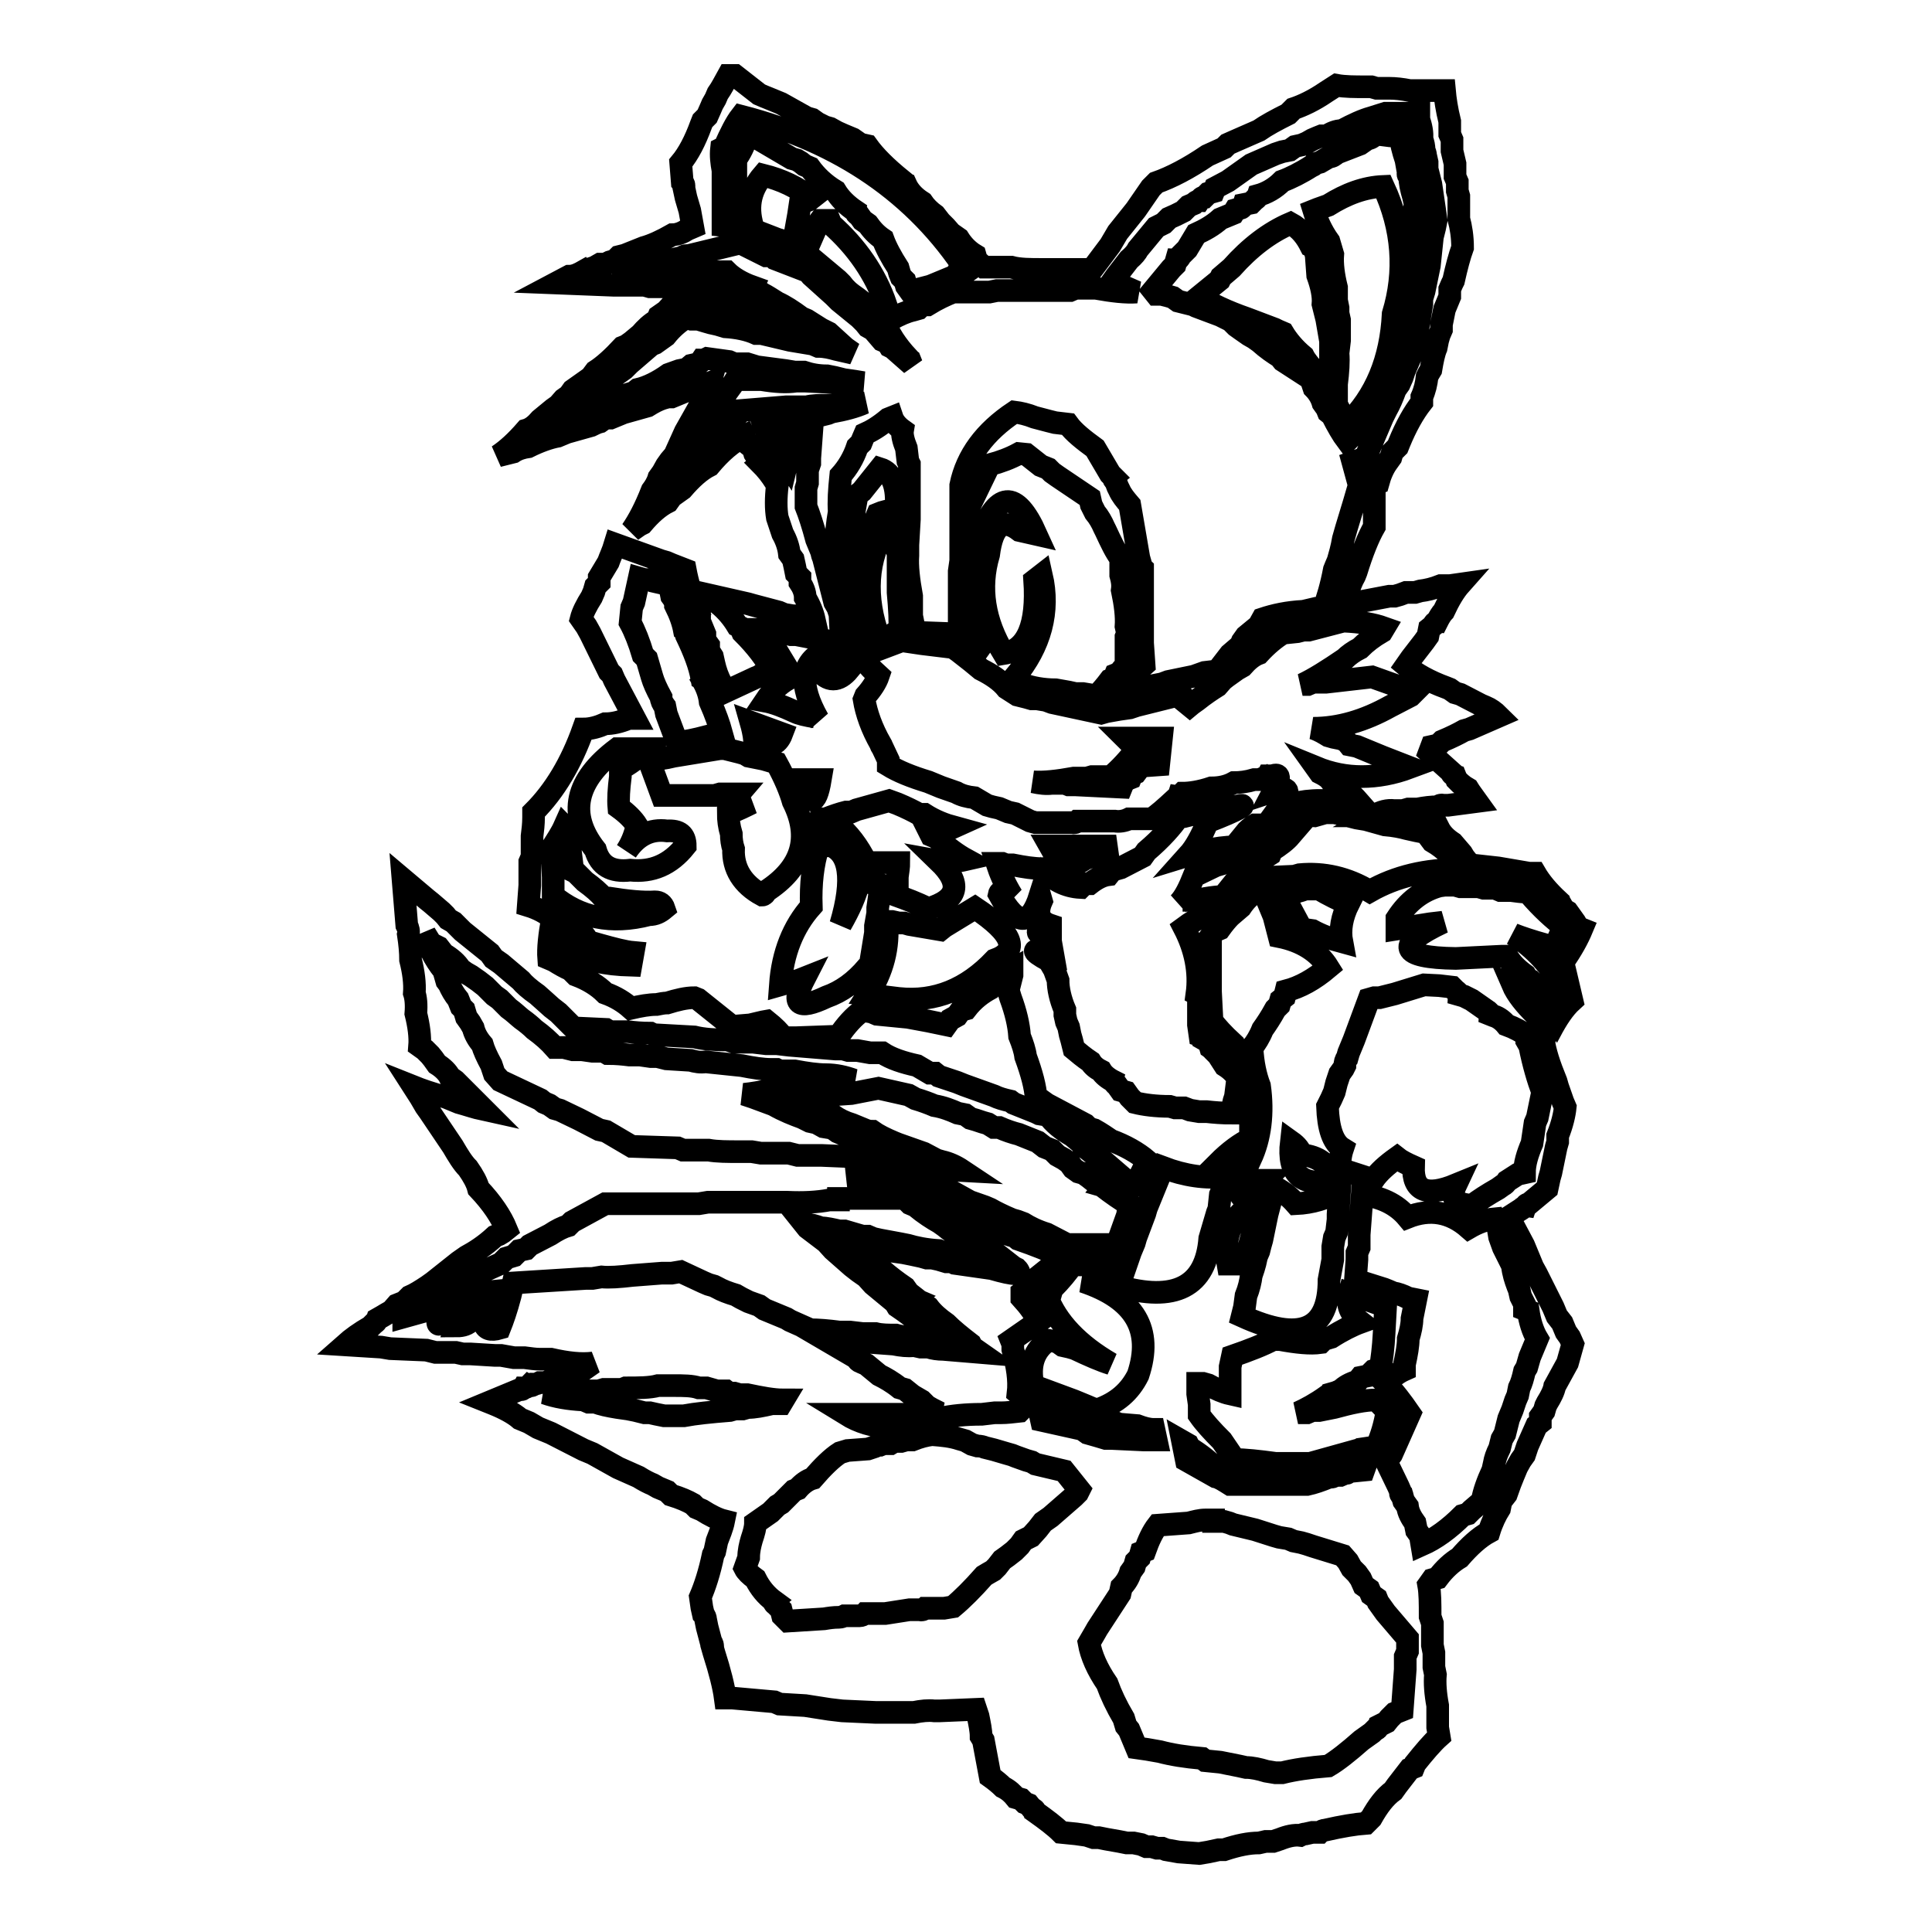 <?xml version="1.0" encoding="utf-8"?>
<!-- Svg Vector Icons : http://www.onlinewebfonts.com/icon -->
<!DOCTYPE svg PUBLIC "-//W3C//DTD SVG 1.1//EN" "http://www.w3.org/Graphics/SVG/1.1/DTD/svg11.dtd">
<svg version="1.1" xmlns="http://www.w3.org/2000/svg" xmlns:xlink="http://www.w3.org/1999/xlink" x="0px" y="0px" viewBox="0 0 256 256" enable-background="new 0 0 256 256" xml:space="preserve">
<g><g><path stroke-width="3" fill-opacity="0" stroke="#000000"  d="M95.1,12.4l-0.3,0.7l-0.4,0.7l-0.3,0.7l-0.4,0.9L93.1,16l-0.2,0.5c-0.8,2.2-1.7,3.9-2.7,5.1l0.2,2.5c0.2,0.2,0.3,0.5,0.2,0.7l0.3,1.4l0.5,1.7l0.4,2.2l-0.7,0.3c-0.6,0.4-1.3,0.7-2,0.7c-1.4,0.8-2.7,1.4-3.8,1.7l-2.5,1L82,34l-0.5,0.5l-0.7,0.2L80.2,35h-0.7l-0.7,0.4l-0.9,0.3c-0.2,0.2-0.4,0.3-0.5,0.2c-0.7,0.4-1.3,0.7-2,0.7l-1.7,0.9l7.6,0.3h4.1l0.7,0.2h2.4c1.3,0,2.2,0.1,3,0.3h2.4l0.5,1.9h-5.2l-0.9,1l-1,0.7l-0.2,0.5c-0.9,0.5-1.6,1.2-2.2,1.9l-1.2,1l-0.7,0.5l-0.5,0.2c-1.3,1.4-2.5,2.5-3.6,3.2L78.3,50l-2.4,1.7l-0.5,0.7l-0.7,0.5L74,53.7l-0.7,0.5l-1.7,1.4c-0.6,0.7-1.2,1.2-1.9,1.4c-1.3,1.5-2.5,2.6-3.7,3.4l2-0.5c0.6-0.4,1.3-0.6,2-0.7c1.4-0.7,2.8-1.2,3.9-1.4l1.2-0.5l3.2-0.9c0.4-0.2,0.8-0.4,1.2-0.5l0.7-0.5h0.7l1.7-0.7l3.2-0.9c0.8-0.5,1.4-0.8,2-1l0.7-0.2H89l1.7-0.7l3.4-1.2l-0.4,1.4l-0.7,1.2l-2.2,3.9l-1.4,3.1L88.8,61l-0.5,0.7l-0.5,0.9l-0.5,0.7c-0.2,0.7-0.6,1.3-0.9,1.7c-0.9,2.3-1.8,4-2.7,5.3l1-0.7l0.4-0.2c1.1-1.3,2.2-2.3,3.4-2.9l0.5-0.7l1.4-1c1.2-1.4,2.4-2.5,3.6-3.1c1.5-1.8,3-3.1,4.6-3.9l0.3,0.7c0.2,0.1,0.4,0.3,0.4,0.5l0.5,0.4l0.2,0.7l0.5,0.8c0.2,0.1,0.3,0.3,0.2,0.4c0.9,0.9,1.5,1.7,2,2.5l0.3,0.5c-0.2,1.7-0.2,3.1,0,4.3l0.4,1.2l0.3,0.9c0.5,0.9,0.8,1.8,0.9,2.7l0.5,0.7l0.2,0.9l0.2,1l0.5,0.5v0.7c0.4,0.6,0.7,1.3,0.7,2c0.6,1,1,2,1.2,2.9h-0.9l-1-0.5h-0.9l-1.2-0.2l-0.7-0.3l-3.4-0.9l-0.7-0.2l-4.4-1l0.5,1c1.1,0.9,1.9,1.9,2.5,2.9l0.4,0.2l0.3,0.7c1.8,1.8,3.1,3.5,3.9,5.1l-1,0.2l-0.7,0.5l-0.5,0.2l-4.3,2l-0.2-1.2c-0.5-0.9-0.8-1.8-1-2.7L94.4,87l-0.5-0.8v-0.7l-0.5-0.7V84l-0.7-1.7v-0.7c-0.2-0.2-0.3-0.4-0.2-0.5c-0.9-2.2-1.4-4-1.7-5.6L89,74.8l-0.7-0.3l-0.7-0.2l-6.1-2.2c-0.3,1-0.7,1.8-0.9,2.4l-1.2,2v0.7l-0.5,0.5l-0.2,0.7l-0.3,0.7c-0.7,1.1-1.2,2.1-1.4,2.9l0.7,1l0.5,0.9l2.5,5.1l0.4,0.4l0.3,0.7l2.7,5.1h-0.8c-1.2,0.5-2.2,0.7-3.1,0.7c-0.9,0.4-1.9,0.7-2.9,0.7c-1.6,4.5-3.8,8.2-6.6,11v0.7c0,0.9-0.1,1.7-0.2,2.5v2.7l-0.3,0.7v3.1l-0.2,2.7c1.3,0.4,2.4,1,3.2,1.7c-0.4,2.2-0.6,4-0.5,5.3l0.7,0.3c0.8,0.5,1.5,0.9,2.2,1.2l0.7,0.7c1.6,0.6,2.9,1.4,3.9,2.4c1.4,0.5,2.5,1.2,3.4,2c1.3-0.3,2.4-0.5,3.4-0.5c0.5-0.1,1-0.2,1.4-0.2c1.3-0.4,2.5-0.7,3.6-0.7l0.5,0.2L97,136l2.4-0.2c0.9-0.2,1.6-0.4,2.2-0.5c1,0.8,1.7,1.5,2.2,2.2h1.7l5.6-0.2c1-1.4,2-2.6,3.2-3.4l1.2,0.2l0.7,0.3l4.1,0.4l2.7,0.5l2.4,0.5l0.5-0.7l0.9-0.5l0.5-0.7l0.7-0.2c1-1.3,2.1-2.1,3.2-2.7c0.9-1.1,1.8-1.9,2.9-2.5v0.7l-0.5,2l0.3,1c0.7,1.9,1.1,3.6,1.2,5.1c0.4,1,0.7,1.9,0.8,2.7c0.8,2.2,1.3,4,1.4,5.6l0.7,0.2l0.7,0.5l5.1,2.7l0.5,0.5l0.7,0.2c0.9,0.5,1.6,1,2.2,1.4c1.9,0.7,3.5,1.6,4.8,2.7c-0.6,1.4-1.2,2.6-1.9,3.4l-0.8-0.7l-2.9-2.5c-0.2-0.1-0.4-0.3-0.5-0.4c-0.8-0.5-1.4-1-1.9-1.4l-0.5-0.3l-0.2-0.4l-1.2-1c-1.4-0.8-2.5-1.7-3.2-2.7l-1.2-0.2l-0.4-0.2l-3-1.2l-0.4-0.3c-0.9-0.2-1.6-0.4-2.2-0.7l-3.9-1.4l-1-0.4l-2.4-0.8l-0.5-0.4h-0.7l-1.7-1c-1.8-0.4-3.4-0.9-4.6-1.7h-1.6l-1.7-0.3h-1.2l-0.7-0.2h-1l-6.1-0.5l-1.7-0.2h-1.4l-1.7-0.2h-2.5l-0.9-0.3c-1.7,0-3.2-0.1-4.4-0.4l-5.4-0.3l-0.4-0.2c-1.2,0-2.2-0.1-3-0.2h-2.4l-0.5-0.3l-4.3-0.2l-2-2l-0.9-0.7l-1-0.9l-0.9-0.8c-1-0.7-1.8-1.4-2.2-1.9l-2.6-2.2l-1-0.7l-0.5-0.7l-3.6-2.9l-1.2-1.2l-0.7-0.4l-0.4-0.5l-0.5-0.5l-1.4-1.2l-0.5-0.4l-3.2-2.7l0.5,6.1c0.2,0.4,0.3,0.8,0.2,1.2c0.2,1.3,0.3,2.4,0.3,3.4c0.4,1.6,0.6,3.1,0.5,4.4c0.2,0.6,0.3,1.5,0.2,2.7c0.4,1.6,0.6,3.1,0.5,4.3l0.7,0.5l0.7,0.7l0.4,0.5l0.5,0.7c0.8,0.5,1.4,1.1,1.7,1.7l0.7,0.5l3.8,3.8l-0.9-0.2l-0.7-0.2l-1-0.3l-0.7-0.2l-1.7-0.7c-1.9-0.5-3.3-1-4.3-1.4l0.9,1.4l0.7,1.2l0.5,0.7l3.1,4.6c0.7,1.2,1.3,2.2,2,2.9c0.7,1,1.2,1.9,1.4,2.7c1.8,1.9,3,3.7,3.7,5.4l-0.5,0.4l-0.5,0.3l-0.5,0.2c-1.4,1.3-2.7,2.1-3.8,2.7l-1,0.7l-3.4,2.7l-0.7,0.5c-0.9,0.6-1.7,1.1-2.4,1.4l-0.7,0.7l-1,0.4l-0.7,0.8l-0.7,0.4l-0.5,0.3l-0.7,0.4c-0.1,0.3-0.3,0.5-0.4,0.5l-0.5,0.5c-1.4,0.8-2.5,1.6-3.4,2.4l4.8,0.3l1.2,0.2l4.8,0.2l1.2,0.3h2.7l0.9,0.2h1l3.3,0.2h0.8l1.7,0.3h1.4c0.8,0.1,1.4,0.2,2,0.2H73c2.2,0.5,4,0.7,5.6,0.5l-1,0.7h-0.7c-0.6,0.4-1.3,0.6-2,0.7l-0.7,0.2c-0.8,0.5-1.4,0.8-2,1h-0.7c-0.2,0.1-0.5,0.2-0.7,0.2c-0.2,0.2-0.5,0.3-0.7,0.2c-0.2,0.2-0.5,0.3-0.7,0.3c-0.1,0.2-0.3,0.3-0.5,0.2l-4.1,1.7l0.5,0.2c1.5,0.6,2.8,1.3,3.6,2l1.2,0.5l1.2,0.7l1.7,0.7l4.3,2.2l1.2,0.5l3.4,1.9l2.7,1.2c0.8,0.5,1.4,0.8,1.9,1l0.7,0.4l1.2,0.5l0.5,0.5c1.3,0.4,2.2,0.8,2.9,1.2l0.5,0.5l0.7,0.3c1.1,0.7,2.1,1.2,2.9,1.4c-0.2,1-0.6,1.9-0.9,2.7l-0.3,1.4l-0.2,0.4c-0.5,2.4-1.1,4.2-1.7,5.6l0.2,1.4l0.2,0.9c0.2,0.2,0.3,0.5,0.3,0.7l0.2,1l0.5,1.9c0.2,0.3,0.3,0.6,0.2,0.8l0.2,0.7c0.8,2.5,1.3,4.5,1.5,6h0.9l5.6,0.5l0.7,0.3l3.4,0.2l3.2,0.5l1.7,0.2l4.4,0.2h5.1c1-0.2,1.9-0.3,2.7-0.2h0.7l4.8-0.2l0.3,0.9c0.2,1,0.4,1.9,0.4,2.7l0.3,0.5l0.9,4.8c0.7,0.5,1.3,1,1.7,1.4c0.8,0.4,1.3,0.9,1.7,1.4l0.7,0.2l0.5,0.5l0.5,0.2l0.4,0.5c0.3,0.1,0.5,0.3,0.5,0.5c1.4,1,2.6,1.9,3.4,2.7l2,0.2l1.4,0.2l0.9,0.3h0.7l1,0.2l1.7,0.3l1,0.2h0.9l1,0.2l0.7,0.3h0.7l0.7,0.2h0.7l0.5,0.2l1.7,0.3l2.7,0.2l1.2-0.2l1.4-0.3h0.7c1.8-0.6,3.3-0.9,4.6-0.9l0.9-0.2h1l0.9-0.3c1-0.4,1.9-0.6,2.7-0.5c0.2-0.1,0.5-0.2,0.7-0.2l0.9-0.2h1c0.2-0.2,0.5-0.3,0.7-0.3c2.2-0.5,4-0.8,5.4-0.9l0.7-0.7c0.9-1.6,1.8-2.8,2.9-3.6l0.5-0.7l1.7-2.2l0.5-0.2l0.2-0.5c1.2-1.5,2.3-2.8,3.2-3.6l-0.2-1.2v-2.9c-0.3-1.6-0.4-3-0.3-4.1l-0.2-1v-1.9l-0.2-1v-2.9l-0.3-0.9c0-1.7,0-3.1-0.2-4.2l0.5-0.7l0.7-0.2c0.9-1.2,1.9-2.1,2.9-2.7c1.3-1.5,2.6-2.7,3.9-3.4c0.4-1.3,0.9-2.3,1.4-3.1l0.2-1l0.7-0.9l0.5-1.4l0.4-1l0.5-1.2l0.5-0.9l0.5-0.7l0.4-1.2l1.2-2.7l0.5-0.4v-0.8l0.5-0.7l0.2-0.7l0.2-0.4c0.5-0.8,0.9-1.6,1-2.2l1.7-3.1l0.7-2.5l-0.4-0.9l-0.5-0.7l-0.5-1.2l-0.7-0.9l-0.5-1.2l-2.2-4.4l-0.5-0.9l-1.2-2.9l-1.7-3.2v-0.7l1.4-0.9c0.2-0.2,0.4-0.3,0.5-0.3c0.1-0.3,0.3-0.4,0.5-0.4l2.4-2l0.3-1.4l0.2-0.7l0.7-3.4l0.2-0.7v-0.8c0.6-1.5,0.9-2.8,1-3.8l-0.3-0.7l-0.7-2l-0.2-0.7c-0.9-2.2-1.5-4-1.7-5.6l0.4-0.5c0.2-0.3,0.4-0.5,0.5-0.5c0.9-1.7,1.8-3.1,2.9-4.1l-1.2-5.1c1.2-1.7,2-3.2,2.5-4.4l-0.5-0.2l-0.4-0.7l-1-1.4l-0.5-0.3l-0.4-0.7c-0.2-0.1-0.3-0.3-0.3-0.4c-1.4-1.3-2.4-2.5-3.1-3.7h-0.8l-4.1-0.7l-3.6-0.4l-0.5-0.5l-0.4-0.5l-0.3-0.5l-1.2-1.4c-0.9-0.6-1.5-1.2-1.9-2h-0.7l-0.8-0.2l-1.7-0.2l-0.7-0.3c-0.9-0.2-1.7-0.4-2.5-0.4c-0.8-0.3-1.5-0.5-2.2-0.5c1-0.6,1.9-0.8,2.7-0.7h1.2l0.7-0.2h1.2c1-0.2,1.9-0.3,2.7-0.3c0.2-0.2,0.5-0.3,0.7-0.2h0.7l3.8-0.5c-0.5-0.7-0.9-1.2-1.2-1.7l-0.5-0.3l-0.5-0.4l-0.5-0.5l-0.2-0.5c-0.3-0.1-0.5-0.3-0.5-0.5l-2.9-2.6l0.3-0.8l0.9-0.2l0.5-0.5c1.2-0.5,2.2-1,2.9-1.4l0.7-0.2l3.9-1.7c-0.6-0.6-1.2-1-1.7-1.2l-0.7-0.3l-2.7-1.4l-0.7-0.2l-0.7-0.5l-0.5-0.2c-2.2-0.8-4-1.8-5.3-2.9l0.7-1l1.7-2.2l0.5-0.7l0.2-1l0.5-0.4c0.1-0.3,0.3-0.5,0.5-0.5c0.3-0.6,0.6-1.1,0.9-1.4c0.7-1.5,1.4-2.7,2.2-3.6l-1.4,0.2h-1.2c-1,0.4-1.9,0.6-2.7,0.7l-0.7,0.2h-1.2l-0.8,0.3l-0.7,0.2h-0.7l-6.3,1.2l0.2-0.7l0.5-0.7c0.3-1,0.6-1.8,1-2.5l0.2-0.5c0.8-2.6,1.6-4.6,2.4-6v-5.6l0.5-0.2c0.3-1.1,0.7-2,1.2-2.7l0.5-0.7l0.2-0.7l0.7-0.7l0.2-0.5c0.9-2.2,1.9-4,3-5.4v-0.7c0.4-0.9,0.6-1.8,0.7-2.7l0.2-0.4l0.3-0.5c0.2-1.2,0.4-2.2,0.7-2.9l0.2-1l0.2-0.7l0.3-0.7v-0.7l0.4-2l0.7-1.7v-1l0.3-0.7l0.2-0.4c0.4-1.8,0.8-3.3,1.2-4.4c0-1.4-0.2-2.7-0.5-3.8V26l-0.2-0.7v-1.2l-0.3-0.7v-1.7l-0.4-1.7v-1.5l-0.3-0.7v-1.7c-0.4-1.6-0.6-3-0.7-4.1h-4.6c-1-0.2-1.9-0.3-2.7-0.3h-1.7l-0.7-0.2h-0.7c-1.5,0-2.8,0-3.9-0.2l-1.4,0.9c-1.6,1.1-3.1,1.8-4.3,2.2l-0.7,0.7c-1.6,0.8-2.9,1.5-3.9,2.2l-3.2,1.4l-0.9,0.4l-0.5,0.5l-2.2,1c-2.5,1.7-4.8,2.9-6.8,3.6l-0.7,0.7l-2,2.9l-2.4,3l-1,1.7l-2.4,3.2h-6.6c-1.6,0-3,0-4.1-0.3h-3.6l-1-0.9l-0.2-0.7c-1-0.6-1.7-1.4-2.2-2.2l-1-0.7l-0.7-0.8l-0.7-0.7l-0.7-0.9c-0.7-0.5-1.3-1.1-1.7-1.7c-1.1-0.7-1.8-1.5-2.2-2.4c-0.3-0.1-0.5-0.3-0.5-0.5c-2.1-1.7-3.6-3.2-4.6-4.6l-0.9-0.2l-1-0.7l-1.2-0.5l-0.9-0.4l-0.9-0.5l-0.7-0.2l-1-0.5l-0.7-0.5l-0.7-0.2l-0.9-0.5l-2.5-1.4l-1.7-0.7l-0.5-0.2l-0.7-0.3L97.4,10h-0.9C96,10.9,95.6,11.7,95.1,12.4L95.1,12.4z M183.6,15h4.4v0.8c0.3,0.9,0.5,1.8,0.4,2.6c0.2,0.5,0.3,1,0.3,1.5c0.1,0.2,0.2,0.5,0.2,0.7l0.2,0.9v0.9l0.5,2l0.7,4.8l-0.2,1l-0.3,1.2l-0.4,3.8l-0.7,3.4l-0.3,1v0.7l-0.9,5.6l-1.4,3.2l-0.3,0.9l-0.4,0.9l-0.5,0.7c-0.4,1.1-0.8,2-1.2,2.7l-0.5,1l-2.6,6.1c-0.8-0.3-1.4-0.8-1.7-1.5l1.2,4.4l-0.7,2.4l-1,3.3l-0.4,1.4c-0.2,1.2-0.5,2.2-0.7,2.9l-0.3,0.7l-0.2,0.5c-0.4,2.1-0.9,3.8-1.4,5.1h-1l-1.7,0.4c-2.1,0.1-3.9,0.5-5.4,1l-0.5,0.9l-1.7,1.4l-0.5,0.7l-0.2,0.5l-1.4,1.2l-1.7,2.2l-1.7,0.2l-1.4,0.5l-3.4,0.7l-0.8,0.3c-1,0.2-1.8,0.4-2.6,0.4c-1.5,0.6-2.8,0.9-3.9,1l0.5-0.7l3.6-3.2l-0.2-2.9V75.3c-0.2-0.2-0.3-0.5-0.3-0.7l-0.2-0.7l-1.2-7c-0.6-0.7-1.1-1.3-1.4-2l-0.2-0.4l-0.3-0.8c-0.2-0.1-0.3-0.3-0.2-0.4l-0.5-0.5l-2-3.4c-1.5-1.1-2.8-2.1-3.6-3.2l-1.7-0.2l-0.8-0.2l-1.9-0.5c-1-0.4-1.9-0.6-2.7-0.7c-3.9,2.6-6.3,5.8-7.1,9.7v10l-0.2,1.4v8.3l-5.4-0.2l-0.7-0.3v-0.9l-0.2-1V79c-0.4-2.2-0.6-4-0.5-5.4v-1.4l0.2-3.4v-7.3l-0.2-0.4l-0.2-1.7c-0.4-1-0.6-1.8-0.5-2.4c-0.7-0.5-1.2-1.1-1.4-1.7l-0.5,0.2c-1.2,1-2.2,1.6-3.1,2l-0.3,0.7l-0.2,0.5l-0.5,0.5c-0.5,1.5-1.3,2.8-2.2,3.8c-0.2,1.9-0.3,3.5-0.2,4.8c-1.1,6.4-0.4,12.2,1.9,17.5c-0.3,0.4-0.6,0.7-0.9,0.9c-0.5-0.1-0.8-0.5-0.7-0.9l-0.2-3.9l-0.3-0.9l-0.4-0.7l-1.5-5.9c-0.1-0.2-0.2-0.5-0.2-0.7l-0.7-1.7c-0.5-1.9-1-3.4-1.4-4.4v-2.4l0.2-0.7v-1.7l0.3-0.9v-0.7l0.4-5.4l2-0.5l0.5-0.2c1.7-0.3,3.2-0.7,4.3-1.2h-2.2c-1,0.2-1.9,0.3-2.7,0.3c-1,0-1.9,0-2.7,0.2h-2.7l-6.1,0.5l-0.2,0.4l-0.5,0.5c-1,1.3-1.9,2.3-2.7,2.9c-0.7,1.1-1.4,1.9-2.2,2.5c-0.1,0.3-0.3,0.5-0.4,0.5c-1.1,1.6-2.2,2.9-3.4,3.8l0.2-0.9l0.5-0.3c0.4-0.9,0.9-1.7,1.4-2.4l0.4-1l0.5-0.7l0.3-0.4l1.2-2l0.5-0.7l0.2-0.5l0.5-0.5l0.5-0.9l1.4-2.7c0.5-0.7,0.9-1.2,1.2-1.7h3.4c1.8,0.3,3.3,0.4,4.6,0.2h1.2l4.1,0.2h3.6l-1.2-0.2l-1.4-0.2l-1.2-0.3l-1-0.2c-1.2,0-2.2-0.2-3.1-0.5h-1.2l-1.2-0.2l-3.8-0.5L99,48.2h-1.7l-0.7-0.3l-2.9-0.4c-0.2,0.1-0.5,0.2-0.7,0.2c-0.2,0.3-0.4,0.5-0.5,0.5l-0.9,0.2L91,48.9l-1,0.2l-1.4,0.5c-1.4,1-2.8,1.7-4.1,2L84,52l-1,0.3l-0.5,0.2l-1.7,0.7c-1.7,1-3.3,1.7-4.6,2c-0.9,0.7-1.8,1.1-2.7,1.2l1-1c0.9-0.8,1.7-1.3,2.4-1.7c0.8-1,1.6-1.7,2.5-2.2c0.4-0.3,0.8-0.6,1.2-0.7c0.1-0.3,0.3-0.5,0.4-0.5c0.3-0.4,0.7-0.7,1-0.9l0.7-0.5l0.7-0.7l2.9-2.5l0.5-0.2l1.4-1c0.8-1,1.7-1.8,2.7-2.4l0.7,0.2h0.9l1,0.3l0.7,0.2l0.9,0.2l1,0.3c1.6,0.1,3,0.4,4.1,0.9h0.7l3.8,0.9l3,0.5l0.7,0.3c0.9,0,1.7,0.2,2.4,0.4l2.2,0.5l-1-0.7l-2.2-2l-1-0.5l-1.9-1.2l-0.7-0.3c-1.2-0.9-2.3-1.6-3.2-2c-0.8-0.5-1.4-0.9-2-1.2l-0.7-0.5l-0.7-0.2L99.7,38c-1.4-0.5-2.6-1.2-3.4-2h-6.1l-0.5,0.2h-4.6c-1.5,0.1-2.8,0-3.8-0.2l1.9-0.2l1-0.3l0.9-0.2c1.3-0.4,2.4-0.6,3.4-0.7l1-0.3l0.9-0.2c0.2-0.2,0.5-0.3,0.7-0.2l7-1.7l3.4,1.7h0.8l0.4,0.4l4.4,1.7l0.4,0.5l3,2.7l0.7,0.7l2.7,2.2l0.7,0.7l0.4,0.5l0.7,0.4l1.2,1.4l0.7,0.3l0.3,0.5l0.4,0.2l2.5,2.2l-0.2-0.5c-0.2-0.1-0.3-0.3-0.3-0.4c-1.5-1.6-2.6-3.3-3.1-4.8l0.9-0.3c1.1-0.6,2-1,2.9-1.2l0.7-0.2l0.5-0.5h0.7c1.3-0.8,2.4-1.3,3.4-1.7h4.8l1-0.2h9.7l0.7-0.3h2.7c2.2,0.4,4,0.6,5.4,0.5l-3.2-1.4l0.5-0.7l1.7-2.2c0.6-0.5,1-1,1.2-1.4l2.4-2.9l1-0.5l0.7-0.7l0.9-0.4l1-0.5l0.7-0.7l0.7-0.3c0.2-0.2,0.4-0.4,0.7-0.4c0.2-0.3,0.4-0.5,0.7-0.5l0.5-0.5l0.7-0.2l0.2-0.5l1.7-0.9l3.1-2.2l3.2-1.4l0.9-0.3l1-0.2l0.7-0.5l0.9-0.2l0.7-0.3l0.7-0.4l0.7-0.3l0.5-0.2h0.7c0.6-0.4,1.3-0.7,2-0.7c1.5-0.8,2.8-1.4,3.9-1.7L183.6,15L183.6,15z M128.1,36l-0.7,0.5h-0.7c-0.1,0.2-0.3,0.3-0.5,0.2l-2.9,1.2l-2.7,0.7l-0.5-0.7l-0.2-0.7l-0.5-0.5l-0.2-0.5l-0.2-0.7c-0.9-1.4-1.6-2.7-2-3.8c-0.9-0.6-1.5-1.3-2-2l-0.7-0.5l-0.5-0.7c-0.3-0.1-0.4-0.3-0.4-0.5c-1.2-0.8-2.1-1.7-2.7-2.7c-1.5-0.9-2.6-2-3.4-3.1l-0.7-0.3l-0.5-0.4l-0.5-0.3l-0.7-0.2L99.8,18H99c-0.4,1.3-0.9,2.3-1.5,3.1v5.4c0.3,0.9,0.4,1.9,0.3,2.9c-0.6,0.4-1.2,0.6-2,0.5v-7.3c-0.2-1.1-0.3-2-0.2-2.9l0.4-0.2c0.8-1.8,1.5-3.2,2.2-4.1C111.4,18.8,121.4,25.7,128.1,36L128.1,36z M181.2,18.4l-1,0.7l-3.1,1.2c-0.3,0.3-0.6,0.5-1,0.5l-1.2,0.7l-0.7,0.2c-0.1,0.2-0.3,0.3-0.4,0.3c-1.4,0.9-2.8,1.6-3.9,2c-1,1-2.1,1.6-3.2,1.9c-0.1,0.3-0.3,0.5-0.4,0.5l-0.5,0.5l-1,0.2c-0.1,0.3-0.3,0.5-0.4,0.5l-0.7,0.2l-0.3,0.5l-1.7,0.7c-1,0.9-2.1,1.5-3.2,2l-1.2,2l-0.9,0.9c-0.1,0.3-0.3,0.5-0.5,0.5l-0.2,0.7l-0.5,0.5l-2.4,2.9l0.4,0.5h0.7l0.8,0.2l0.7,0.2l0.7,0.5l2,0.5l0.4,0.2l3.2,1.2l1.4,0.7l0.7,0.7l0.7,0.5l1,0.7l0.7,0.4l0.7,0.5c1,0.9,1.9,1.5,2.7,2l0.4,0.5l3.7,2.4l0.4,1.2c0.6,0.6,1,1.3,1.2,2l0.5,0.7l0.2,0.5l0.5,0.4c0.7,1.4,1.4,2.6,2,3.4l0.4-0.4c0.2-0.3,0.4-0.5,0.5-0.5c1.1-2.2,2.1-3.9,3.2-5.1v-0.7l0.7-1.7l0.2-0.7l0.3-0.5l0.2-0.7l1.2-2.7v-0.9c0.3-1,0.4-1.9,0.4-2.7l0.3-1.2l0.7-4.1c0.2-0.7,0.3-1.3,0.2-2l0.3-3.8c0.2-0.6,0.3-1.3,0.2-2l0.2-1.7l-0.2-0.9c-0.3-1-0.5-1.9-0.5-2.7c-0.2-0.1-0.3-0.3-0.2-0.5l-0.3-1.7c-0.4-1.2-0.7-2.3-0.7-3.2h-1.4c-0.8-0.1-1.4-0.2-2-0.2C181.9,18.2,181.5,18.4,181.2,18.4L181.2,18.4z M107.5,26.3c-0.5,0.4-1,0.5-1.4,0.2l-0.3,2l-0.7,3.9l-0.7-0.3l-1.4-0.4l-3.1-1.2c-1-2.8-0.6-5.2,1.2-7.3C103.5,23.8,105.7,24.8,107.5,26.3L107.5,26.3z M184.6,41.6c-0.3,6-2.3,10.9-6.1,14.6l-1.4-2.6v-2.7c0.2-1.6,0.3-3,0.2-4.1l0.2-1.7v-2.7l-0.2-0.9v-0.7l-0.2-1v-1.7c-0.4-1.6-0.6-3.1-0.5-4.4l-0.5-1.7c-1-1.4-1.6-2.8-2-4.1l0.5-0.2l1.4-0.5c2.4-1.5,4.8-2.4,7.3-2.5C185.9,30.3,186.3,36,184.6,41.6L184.6,41.6z M108.7,29.2h1.2l0.2,0.5c3.4,3,5.9,6.6,7.3,10.7l-1.7,0.7l-0.7-0.2l-0.5-0.7l-0.9-0.7l-0.7-0.5l-0.5-0.4l-0.5-0.5l-0.4-0.5l-0.5-0.5l-4.3-3.6l1.7-3.9L108.7,29.2z M173.7,32.6l0.4,0.2l0.3,1l0.2,2.7c0.5,1.4,0.8,2.7,0.7,3.8l0.5,2l0.5,2.9v6.1c-0.8-0.5-1.3-1.1-1.5-1.7l-0.4-0.2c-0.8-0.9-1.4-1.6-1.7-2.2c-1.2-1-2.1-2.1-2.7-3.1l-0.7-0.3l-0.4-0.2l-3.7-1.4c-2.6-0.9-4.7-1.9-6.3-2.9l2.7-2.2l0.2-0.4l1.4-1.2c2.4-2.7,5-4.7,7.8-5.9C172.3,30.3,173.1,31.4,173.7,32.6L173.7,32.6z M99.2,41.6c-0.9,0.4-1.8,0.3-2.7-0.2l-0.2-3.2C98.5,38.4,99.4,39.5,99.2,41.6L99.2,41.6z M102.1,40.8l0.7,0.2l3.7,2.5h-0.8l-0.9-0.2l-0.5-0.3l-3.8-0.9v-2.2L102.1,40.8z M105,57.6c-0.7-0.8-1.2-1.6-1.4-2.5C105,55.2,105.5,56,105,57.6z M104.3,61.3l-0.9-1.4l-0.5-0.5l-0.2-0.7c-0.8-1-1.4-2-1.7-2.9l0.7-0.3C104.1,56.6,105,58.5,104.3,61.3z M136,60.2l1.9,1.5l1,0.4l0.5,0.5l0.7,0.5l4.3,2.9l0.2,0.9l0.5,1c0.5,0.6,0.9,1.3,1.2,2l0.2,0.4c0.7,1.5,1.3,2.8,2,3.7v2.2c0.2,0.7,0.3,1.3,0.2,2c0.4,1.9,0.6,3.5,0.5,4.8l0.2,0.9l-0.2,0.5v3.9l-0.5,0.4l-0.4,0.5l-0.5,0.2l-0.2,0.5l-0.5,0.2c-0.6,0.8-1.2,1.5-1.7,2h-0.7l-1.2-0.2h-1l-0.9-0.2l-1.7-0.3c-1.7,0-3.2-0.3-4.3-0.7l-1.2-0.9c3.5-4.2,4.7-8.8,3.6-13.6l-0.9,0.7c0.4,5.9-1,9.2-4.1,9.7c-2.6-4.3-3.3-8.7-2-13.1c0.5-3.9,1.9-4.9,4.1-3.2l2.2,0.5c-2.7-6-5.2-5.8-7.6,0.7c-1.1,5.1-0.9,9.7,0.5,13.8l-0.5,0.7l-1.2-0.9v-4.3l-0.3-4.1v-9.1l2.9-6c1.5-0.4,2.8-0.9,3.9-1.5L136,60.2L136,60.2z M118.7,67.6c-0.9,0-1.7,0.2-2.4,0.5c-2.5,5.7-2.8,11.1-1,16.3l-0.4,0.9h-1c-0.3-0.8-0.7-1.5-0.9-2c0-0.8-0.1-1.4-0.3-2l-0.4-3.8v-2.7l0.2-1l0.5-4.1c0.1-0.8,0.2-1.4,0.2-2l0.3-1.7l0.2-0.5l0.5-0.4l2.4-3C118.2,62.6,119,64.4,118.7,67.6L118.7,67.6z M118.7,70v2.4l0.3,1v5.1c0.2,2.2,0.3,4,0.2,5.4h-0.7c-0.6,0.4-1.3,0.7-2,0.7c-2-5.5-1.7-10.5,1-14.9L118.7,70z M85.4,76.8h0.7l0.4,0.2l2.2,0.5L89,79c0.3,0.4,0.5,0.8,0.5,1.2c0.6,1.2,1,2.3,1.2,3.4c0.2,0.2,0.3,0.5,0.3,0.7c1,2.1,1.7,3.9,2,5.6c0.2,0.1,0.3,0.3,0.2,0.4c0.5,0.9,0.8,1.8,0.9,2.7c0.7,1.6,1.2,3,1.5,4.1l-2,0.5c-1.5,0.4-2.8,0.7-3.9,0.7L89.2,97l-0.9-2.4l-0.2-1c-0.3-0.4-0.5-0.8-0.5-1.2c-0.6-1.1-1-2-1.2-2.7l-0.7-2.4l-0.5-0.5c-0.5-1.7-1.1-3.2-1.7-4.3l0.2-2l0.3-0.7l0.7-3.2L85.4,76.8z M183.4,83.2l-0.3,0.5c-1.2,0.7-2.1,1.4-2.9,2.2c-0.8,0.4-1.5,0.9-2,1.4c-2.2,1.5-4.1,2.7-5.6,3.4h0.7l0.7-0.3h1.7l6.1-0.7l5.6,2l-0.5,0.5l-2.7,1.4c-3.4,1.9-6.8,2.9-10.2,2.9c0.9,0.3,1.5,0.7,2,1l0.7,0.2l1,0.2l0.7,0.3l0.4,0.5l1,0.2l1.7,0.7l1.7,0.7l3.6,1.4c-4.3,1.6-8.5,1.6-12.4,0l0.5,0.7c0.6,0.3,1.1,0.6,1.4,1l0.5,0.2c1.4,0.9,2.4,1.7,3.1,2.5h-3.8c-1.5-0.1-2.8,0-3.9,0.2l-0.5,0.2l-2.2,0.5c1.6-2.2,1.4-2.9-0.7-2.2c0.9-1.7,0.8-2.4-0.2-2H168c-0.1,0.2-0.3,0.3-0.4,0.2l-0.7,0.3h-0.7c-1,0.3-1.9,0.4-2.7,0.4c-0.9,0.5-1.9,0.7-3,0.7c-1.5,0.5-2.8,0.7-3.8,0.7c-0.2,0.2-0.4,0.3-0.5,0.3c-0.1,0.3-0.3,0.5-0.5,0.5c-1.3,1.2-2.3,2.1-3.1,2.6h-3c-0.6,0.3-1.3,0.4-1.9,0.3h-4.9c-0.2,0.2-0.5,0.3-0.7,0.2h-4.9l-0.7-0.2l-2-1l-0.9-0.2l-1.2-0.5l-0.9-0.2l-0.7-0.2l-1.7-1c-0.9-0.1-1.7-0.3-2.4-0.7l-2-0.7l-1.7-0.7c-2.3-0.7-4-1.4-5.3-2.2v-0.7l-0.8-1.7c-0.1-0.1-0.2-0.3-0.2-0.4c-1.2-2.1-1.9-4.1-2.2-5.9l0.2-0.5c0.8-0.9,1.4-1.8,1.7-2.7c-1-0.9-1.7-1.7-2.2-2.6l5.3-2l2.7,0.4l4.1,0.5l0.7,0.5c1.3,1,2.3,1.8,3,2.4c1.4,0.7,2.6,1.5,3.4,2.5l1.4,0.9l1.2,0.3l0.7,0.2h0.7l1.2,0.2l0.8,0.3l6.5,1.4l0.7-0.2l1.7-0.3l1.4-0.2l0.9-0.3l5.6-1.4c1,0.2,1.2,0.9,0.5,2.2l1.2-1l0.7-0.5c1-0.8,1.9-1.4,2.7-1.9l0.7-0.8l0.5-0.4l1.4-1l0.7-0.4c0.7-0.8,1.4-1.4,2.2-1.7c1.1-1.2,2.2-2.1,3.2-2.7l1.9-0.2l0.8-0.2h0.7l4.6-1.2C180.3,82.4,182,82.7,183.4,83.2L183.4,83.2z M102.1,83.4l1,0.3l1.7,0.4h0.7l3.6,0.7l0.3,1.4c-3.3,1.5-3.6,4.5-1,9.1l-0.4-0.3c-1.2-0.2-2.1-0.4-2.7-0.7c-1.5-0.7-2.8-1.2-3.9-1.4c1-1.5,2.2-2.6,3.6-3.2l-0.4-0.7l-3.4-5.6L102.1,83.4L102.1,83.4z M112.5,88.7c-1.4,1.7-2.8,1.7-4.1,0l0.3-0.5l1.7-0.2C111.2,88.1,112,88.4,112.5,88.7L112.5,88.7z M103.6,97.2c-0.6,1.6-1.8,2-3.6,1c-0.1-1-0.3-1.8-0.5-2.5L103.6,97.2z M150.8,99c-1.2,1.6-2.4,2.9-3.6,3.9h-2.5l-0.7,0.2h-1.7c-2.2,0.4-4,0.6-5.4,0.5c0.9,0.2,1.7,0.3,2.5,0.2h1.7l0.5,0.2h0.9l6.1,0.3l0.2-0.5l0.5-0.5l0.5-0.2l0.2-0.5l0.5-0.2c0.6-0.8,1.1-1.5,1.7-2c0.6,0.7,1,1.4,1.2,2.2l0.5-4.8h-4.8C149.7,98.4,150.2,98.8,150.8,99L150.8,99z M85.8,99.2c-1.3,1.3-2.5,2.1-3.6,2.7v1c-0.2,1.6-0.3,3-0.2,4.1c1.1,0.8,1.9,1.6,2.4,2.4c-0.3,1.4-0.8,2.5-1.4,3.4c1.4-2.1,3.2-3,5.4-2.7c1.6-0.1,2.4,0.5,2.4,2c-2,2.5-4.4,3.5-7.3,3.2c-2.5,0.3-4-0.6-4.6-2.7c-3.7-4.7-2.7-9.2,2.9-13.4L85.8,99.2L85.8,99.2z M96,99.2l2,0.5l0.7,0.2l0.5,0.3l2,0.4l1.7,0.5c1.1,2,1.8,3.7,2.2,5.1c2.4,4.8,1.2,8.8-3.6,11.9c-0.1,0.3-0.3,0.5-0.5,0.5c-2.6-1.4-3.9-3.5-3.8-6.1c-0.2-0.6-0.3-1.3-0.3-2c-0.3-1-0.4-1.9-0.4-2.7c1.3-0.5,2.3-1,3.1-1.4c-2.4,0.6-2.9,0.2-1.7-1.2h-2.5l-0.7,0.2h-7l-1.4-3.8l0.9-1l1.2-0.2l0.9-0.2l6.1-1H96L96,99.2z M108.7,103.3c-0.6,3.6-1.5,3.6-2.7,0H108.7z M118.9,106.5c1.2,0.5,2.2,1,2.9,1.4h0.7c1.4,0.9,2.8,1.4,3.9,1.7c-1.1,0.5-2.2,0.7-3.2,0.7l0.2,0.4l0.7,0.3c1.4,1.3,2.8,2.3,3.9,2.9c-1.3,0.3-2.5,0.4-3.6,0.2c3.1,3,2.6,5.1-1.4,6.3c-1.6-0.8-3-1.3-4.1-1.7v-2.5c0.1-0.7,0.2-1.4,0.2-1.9h-4.3c-1.1-2.2-2.4-3.9-3.9-5.1l-2.5,0.7l0.3-1.4h0.7c1-0.4,1.9-0.7,2.7-0.9h0.7l0.7-0.3l4.3-1.2L118.9,106.5z M160,108.9c-0.8,1.9-1.6,3.4-2.5,4.4c2.9-0.9,5.6-1.3,8.1-1l-0.7,0.5l-1,0.5l-0.7,0.2c-0.1,0.2-0.3,0.3-0.4,0.3l-0.5,0.4l-0.5,0.3l-0.7,0.2l-2.9,1.4c-0.6,1.5-1.2,2.8-2,3.6l0.5-0.4h1.7c1.9-0.4,3.5-0.6,4.8-0.5c-0.6,0.6-1.3,1.1-1.9,1.4l-0.8,0.2l-0.2,0.5c-1.4,0.7-2.6,1.4-3.4,2c1.5,2.9,2.1,5.9,1.7,8.8c0.2,0.1,0.3,0.3,0.2,0.5v3.6l0.2,1.4c0.3,0.1,0.5,0.3,0.5,0.5l0.7,0.4l0.2,0.7c0.3,0.2,0.5,0.4,0.5,0.5l0.5,0.5l0.9,1.4c0.8,0.5,1.4,1.1,1.7,1.7l-0.3,2.4c-0.3,0.8-0.4,1.5-0.4,2.2c-1.4,0-2.5-0.1-3.4-0.2h-1l-1.2-0.2l-0.8-0.3h-1.2l-0.7-0.2c-1.8,0-3.4-0.2-4.6-0.5l-0.7-0.7l-0.5-0.7l-0.7-0.2l-0.5-0.7c-0.3-0.2-0.4-0.4-0.4-0.5c-0.8-0.4-1.4-0.9-1.7-1.4c-0.6-0.3-1.1-0.7-1.4-1.2c-0.9-0.6-1.6-1.2-2.2-1.7l-0.3-1.2l-0.2-0.7l-0.2-1l-0.3-0.7l-0.2-0.9v-0.7c-0.6-1.4-0.9-2.8-0.9-3.9l-0.5-1.4l-0.7-1.2c-2.6-1.4-2.4-1.8,0.5-0.9l-0.3-1.7c-2.2-1.3-2.2-1.6,0-0.9v-1.2c-1.5-0.5-1.9-1.6-1.2-3.2l-0.2-0.7c-1.3,4.1-3.1,4-5.4-0.2c0.1-0.5,0.7-0.4,1.7,0.2c-1-1.6-1.6-3.1-2-4.3h0.7l0.5,0.2h0.9c1.5,0.3,2.8,0.5,3.9,0.5c1.4,1.5,3.1,2.4,5.1,2.5l0.5-0.5h0.7c0.9-0.7,1.7-1.1,2.5-1.2l0.4-0.5l0.5-0.2l0.7-0.2l2.9-1.5l0.5-0.7c2-1.7,3.4-3.3,4.3-4.6h0.7l2-0.5h0.7c0.2-0.2,0.4-0.3,0.5-0.2l3.9-0.7C165.6,106.4,164.2,107.3,160,108.9L160,108.9z M176.8,107.7l1,0.2l2,0.5l1.2,0.2l2.5,0.7c1.2,0.1,2.2,0.3,2.9,0.5c0.9,0.2,1.7,0.4,2.5,0.5l0.9,1.2c1.7,1,2.9,2.2,3.6,3.7c-4.4,0-8.4,0.9-11.9,2.9c-3-1.8-6.1-2.5-9.3-2.2l-0.7,0.2l-4.6,0.2l0.2,0.8c0.2,0.2,0.3,0.5,0.2,0.7l0.3,0.7l1.2,2.9l0.7,2.7c3,0.6,5.2,2,6.5,4.1c-1.9,1.6-3.7,2.6-5.6,3.1l-0.2,0.8l-0.5,0.4l-0.2,0.7l-0.5,0.5c-0.6,1.1-1.2,2-1.7,2.7c-0.4,1-0.9,1.8-1.4,2.4c0.1,2.1,0.5,3.8,1,5.1c0.5,3.6,0.1,6.9-1.2,9.7l-4.3,0.5c1.5-1.5,3-2.6,4.3-3.2v-4.8c0.3-1.8,0.4-3.3,0.2-4.6l-0.7-0.4l-0.2-0.7c-0.7-0.5-1.2-1.1-1.4-1.7c-0.2-0.1-0.3-0.3-0.3-0.5c-1.2-1.1-2.1-2.1-2.7-2.9l-0.2-3.9v-7.3l0.5-0.7l0.7-0.3c0.5-0.7,1-1.3,1.4-1.7l1.4-1.2c0.6-0.9,1.2-1.5,2-2c-1.1-0.7-2-1.1-2.9-1.2c0.8-1,1.6-1.7,2.4-2.2l0.5-0.4l0.5-0.3l1.4-0.9l0.2-0.5c1.1-0.7,1.9-1.3,2.5-2c-2.5,0.1-4.5,0.1-6.1-0.2c0.4-0.5,0.9-0.9,1.4-1.2h0.9l1.2-0.2l0.7-0.3h1c1.4-0.5,2.8-0.8,4.1-0.7l1.4-0.4H176.8L176.8,107.7z M75.2,110.1v0.7c0.2,0.2,0.3,0.4,0.2,0.5l0.5,4.1l0.4,0.2l1.2,1.2c1.1,0.8,1.9,1.5,2.5,2.2h0.7c2.5,0.4,4.5,0.6,6.1,0.5c0.6,0,1,0.3,1.2,0.9c-0.6,0.5-1.2,0.8-2,0.8c-5,1.3-9.2,0.4-12.7-2.5v-2.5l-0.2-3.8c0.7-1.1,1.3-2,1.7-2.9C75.1,109.8,75.2,110,75.2,110.1L75.2,110.1z M140.1,112.1h7.8l-0.7,0.2l-0.5,0.5l-2.9,1c-0.9,0.6-1.7,1-2.5,1.2l-0.2-0.4c-0.9-0.8-1.5-1.6-2-2.5H140.1L140.1,112.1z M111.4,122.5c1.2-2.1,2-3.9,2.4-5.6c1.2,0,2.2,0.1,2.9,0.3l-0.2,1.7l-0.2,1.4v0.7l-0.3,1.7v0.9l-0.7,4.3l-0.4,0.3c-1.6,1.9-3.4,3.2-5.4,3.9c-3.8,1.8-4.7,1-2.9-2.5c-1,0.4-1.8,0.6-2.5,0.7l-0.7,0.2c0.3-4.2,1.7-7.7,4.1-10.4c-0.1-3,0.2-5.6,0.9-7.8l1.5-0.3C112.6,112.9,113.2,116.4,111.4,122.5L111.4,122.5z M191.4,117.3h1.4l0.7,0.2h2.4l0.7,0.2h1.5l0.7,0.3h1.4c0.8,0.1,1.4,0.2,2,0.2l0.4,0.2c1.7,2,3.3,3.4,4.6,4.4l-1.2,2.7h-0.7l-0.5-0.3c-1.8-0.5-3.3-1-4.3-1.4c2.9,1.9,5,4.2,6.3,6.8l-0.4,0.2c-0.3,0.7-0.7,1.2-1.2,1.5c-0.6,0.9-1.2,1.6-1.7,2.2c-1.4-1.4-2.5-2.7-3.1-4.1c1.4,0.5,2.7,0.7,3.6,0.7l-1.2-1.2l-0.4-0.2l-0.3-0.5c-1.1-0.8-1.9-1.6-2.4-2.5H199l-6.1,0.3c-7.5-0.1-8.1-1.8-1.7-4.8l-1.7,0.2l-4.4,0.7v-1.4c1.5-2.3,3.4-3.7,5.6-4.3L191.4,117.3L191.4,117.3z M174.6,117.7c1.5,0.9,2.9,1.6,4.1,2c-0.9,1.8-1.2,3.5-0.9,5.1c-1.5-0.4-2.8-0.9-3.9-1.5l-1.4-0.2l-0.3-0.5l-2.2-4.1c1.2-0.1,2.2-0.4,3-0.7H174.6L174.6,117.7z M131.8,127.2c-3.7,3.9-7.9,5.6-12.7,5.1l-4.1-0.5c2-3.1,2.8-6.3,2.5-9.7h0.7l0.9,0.2h0.7l0.7,0.2l4.1,0.7l0.5-0.4l4.1-2.5C134.3,123.7,135.1,126,131.8,127.2L131.8,127.2z M78.1,125h0.7l0.7,0.2c1.8,0.5,3.3,0.9,4.4,1l-0.3,1.7c-7-0.2-9.8-2.3-8.3-6.1C76.6,122.9,77.5,123.9,78.1,125L78.1,125z M57.1,125l1,0.5l0.7,0.9c1,0.6,1.7,1.2,2.2,2l0.7,0.5l0.7,0.4l1,0.7l0.9,0.7l1.2,1.2l0.7,0.5l1.2,1.2c0.7,0.5,1.2,1,1.7,1.4c0.7,0.5,1.3,1,1.7,1.4c1.1,0.8,2,1.6,2.7,2.4h1.2l1.2,0.3h1.2l1.4,0.2H80l0.5,0.3c1.2,0,2.1,0.1,2.9,0.2h1.4l1.4,0.2h0.9l1.2,0.3l3.2,0.2c0.7,0.2,1.3,0.3,2,0.2l4.8,0.5c1.5,0.3,2.8,0.5,3.9,0.5h0.7l0.4,0.2h2c1.6,0.3,3,0.5,4.1,0.5c1.4,0,2.6,0.3,3.7,0.7h-1l-1.4,0.2H110l-1.2,0.3l-1,0.2h-1.7c-0.6,0.2-1.3,0.3-2,0.2l-0.9,0.3h-0.7c-1.6,0.4-2.9,0.6-3.9,0.7l1.2,0.4l2.7,1c1.4,0.8,2.7,1.3,3.8,1.7l1,0.5l0.9,0.2l0.9,0.5l1.2,0.2l0.7,0.5l0.7,0.3l1.7,0.7c0.7,0.2,1.2,0.4,1.7,0.7l1.7,0.4c1.1,0.4,2,0.8,2.7,1.2l-1.7,0.2h-0.7c-1,0-1.9-0.1-2.7-0.2h-0.7l-4.8-0.2h-3.2l-1.2-0.3h-3.7l-1.2-0.2H98c-1.6,0-3,0-4.1-0.2h-3.4l-0.7-0.3l-6.1-0.2l-3.4-2l-0.9-0.2l-2.7-1.4l-2.5-1.2l-0.7-0.2l-0.7-0.5l-0.7-0.3l-0.5-0.4l-5.3-2.5l-0.8-0.9l-0.4-1.2c-0.6-1.1-1-2-1.2-2.7c-0.6-0.7-1-1.4-1.2-2.2l-0.4-0.7l-0.5-0.7l-0.3-1l-0.4-0.4l-0.4-1c-0.5-0.6-0.9-1.3-1.2-2l-0.3-0.4l-0.4-1.4c-1.3-1.6-2.1-3.3-2.5-4.9L57.1,125z M190.7,130.6l1.7,0.2l0.5,0.5c0.2,0.1,0.4,0.3,0.4,0.5l0.7,0.2l1,0.5l2,1.4c0.2,0.1,0.4,0.3,0.4,0.5l0.5,0.2c0.7,0.2,1.3,0.7,1.7,1.2c1.1,0.4,2,0.9,2.7,1.4v0.7l0.4,0.7c0.5,2.5,1.1,4.5,1.7,6.1l-0.7,3.4l-0.3,0.7l-0.4,2.7c-0.6,1.4-1,2.7-1,3.9l-0.9,0.2l-1.4,0.9c-0.2,0.3-0.4,0.5-0.5,0.5l-0.7,0.5c-1.4,0.8-2.5,1.5-3.4,2.2c-2.3-0.1-3-1-2.2-2.7c-3.9,1.6-5.7,0.8-5.6-2.4c-0.9-0.4-1.7-0.8-2.2-1.2c-1.4,1-2.4,1.9-3.1,2.9l-0.7-0.2l-3.7-1.2c-0.1-0.9,0-1.8,0.3-2.7c-1.3-0.8-1.9-2.7-2-5.6l0.5-1l0.4-0.9l0.3-1.2l0.4-1.2l0.5-0.7l0.2-0.4c0-0.4,0.1-0.8,0.3-1l0.2-0.7l0.7-1.7l2-5.4l0.7-0.2h0.7l2-0.5l3.9-1.2L190.7,130.6L190.7,130.6z M120.4,145.1l0.9,0.5c1,0.3,1.8,0.6,2.5,0.9c1.2,0.2,2.2,0.6,3.1,1l1,0.2l0.7,0.5l0.7,0.2l0.9,0.3l0.7,0.2l0.8,0.5h0.7c0.9,0.4,1.8,0.7,2.6,0.9l2.5,1l0.9,0.7l1,0.4l0.7,0.7l0.9,0.5l0.7,0.5l0.5,0.7l0.7,0.5l0.7,0.2l0.7,0.5l0.5,0.4c0.3,0.2,0.5,0.4,0.5,0.5l0.7,0.2c1.4,1.1,2.6,1.9,3.6,2.5l-0.2,1.4l-1.4,3.9h-6.6l-2.7-1.4c-1.3-0.4-2.3-0.9-3.1-1.4l-0.8-0.3l-0.7-0.2c-1.2-0.5-2.2-1-2.9-1.4l-0.7-0.3l-2-0.7l-3.6-2H124c-0.9-0.2-1.7-0.4-2.4-0.4h-1.7l-2-0.5h-0.7l-4.8-0.5c0.9-0.3,1.7-0.4,2.5-0.4h5.6c2.9-0.3,5.2-0.4,7-0.3c-0.9-0.6-1.8-1-2.7-1.2l-0.7-0.2l-1.7-0.9l-3.4-1.2l-0.5-0.2c-1.2-0.5-2.2-1-2.9-1.5c-0.4,0-0.8-0.1-1-0.2l-1.7-0.7c-1-0.3-1.8-0.7-2.5-1.2c-1.8-0.5-3.4-1.1-4.6-2h1l0.9-0.2h0.7l1-0.2l0.5-0.3l2.9-0.2l3.6-0.7L120.4,145.1z M172.4,153c2.3,0.2,3.8,1.3,4.3,3.4c-4.2,0.9-6.1-0.8-5.6-5.1C171.8,151.8,172.3,152.4,172.4,153L172.4,153z M162.4,155.9v0.7l-0.7,1.7l-0.2,1.9l-0.2,0.5l-1,3.4c-0.5,6.4-4.6,8.5-12.2,6.3l0.5-1.2l0.2-0.4l1-2.9l0.5-1.2l0.2-0.7l1.2-3.2l0.2-0.7l2.2-5.4C157,155.8,159.8,156.2,162.4,155.9L162.4,155.9z M167.6,156.4c-3,2.9-3.9,2.9-2.7,0H167.6z M171.7,159.5c2.2-0.1,4.1-0.7,5.8-1.7l-0.2,3.1v0.7l-0.2,1.7l-0.3,0.7l-0.2,1.2v1.7l-0.5,2.7c0,6.7-3.8,8.3-11.5,4.8l0.3-1.2l0.2-1.5c0.4-1,0.6-1.9,0.7-2.7l0.3-0.9l0.2-0.7l0.2-0.9l0.3-0.7l0.2-0.8l0.2-0.7l0.7-3.4l0.5-1.9l0.5-1.7C170.2,158,171,158.7,171.7,159.5L171.7,159.5z M186.5,161.3c3-1.2,5.7-0.7,8.1,1.4c1.2-0.7,2.3-1.1,3.4-1.2l0.5,1.2l0.2,1.2l0.5,1.4l1.2,2.4c0.1,1,0.4,1.9,0.7,2.7l0.2,0.5l0.2,0.9l0.5,1v0.7l0.5,0.2c0.2,1.4,0.6,2.7,1.2,3.7l-0.5,1.2l-0.5,1.2l-0.4,1.4l-0.3,0.5c-0.2,0.9-0.4,1.6-0.7,2.2l-0.2,1l-0.3,0.7l-0.4,1.2l-0.5,1.2l-0.5,2l-0.4,0.7l-0.3,1.2c-0.4,0.8-0.6,1.4-0.7,2l-0.2,0.9c-0.7,1.5-1.2,2.9-1.4,4.1l-1.4,1.2l-0.5,0.5l-0.7,0.2c-1.8,1.8-3.6,3.1-5.4,3.9l-0.2-1.2l-0.5-0.7l-0.2-1c-0.5-0.7-0.9-1.4-1-2.2l-0.5-0.7l-0.2-0.7c-0.2-0.1-0.3-0.3-0.2-0.5l-0.3-0.7l-1.4-2.9v-0.7l0.5-0.7l2.4-5.4c-1.1-1.6-2.1-2.9-3.1-3.9c0.7-0.9,1.5-1.5,2.4-1.9v-0.7c0.3-1.4,0.5-2.5,0.5-3.4c0.3-1,0.5-1.9,0.5-2.7l0.5-2.5l-1-0.2c-0.8-0.4-1.4-0.6-2-0.7l-0.7-0.3l-0.5-0.2l-3.8-1.2l0.2-2.7v-0.9l0.3-0.7v-1.7l0.4-5.3C182.9,158.6,185,159.5,186.5,161.3L186.5,161.3z M111.1,158.8h8.8l0.7,0.7l0.7,0.3c1.2,1,2.3,1.7,3.2,2.2l0.7,0.5l0.5,0.4l0.4,0.3l2.2,1.9c1.2,0.6,2.2,1.2,2.9,2l-3.4-0.4l-0.5-0.3c-1.2-0.2-2.2-0.4-2.9-0.7c-1.7-0.1-3.1-0.4-4.1-0.7l-1-0.2l-2.7-0.5l-0.9-0.2l-0.7-0.3h-0.7l-0.7-0.2l-1.7-0.5h-0.7c-0.9-0.2-1.7-0.4-2.4-0.4c-0.8-0.3-1.5-0.5-2.2-0.5l0.4,0.5l2.5,1.9l0.9,1l2.5,2.2l0.9,0.7l1,0.7l0.9,1l2.9,2.4l0.3,0.5c2.2,1.5,3.9,2.9,5.1,4.3h-1.2l-0.4-0.2c-1.4,0-2.7,0-3.7-0.3c-1,0-1.9,0-2.7-0.2h-1.7l-1.7-0.2h-1.4c-1.5-0.2-2.8-0.3-3.8-0.3l-2.7-1.2l-0.5-0.3l-2.9-1.2l-0.7-0.5l-1.4-0.5l-1-0.5l-0.7-0.4c-1-0.3-1.8-0.6-2.5-1l-0.4-0.2l-0.7-0.2l-0.7-0.3l-3-1.4l-1.2,0.2h-1.3l-3.9,0.3c-1.7,0.2-3.1,0.3-4.1,0.2l-1.2,0.2h-0.9L68,170l-0.4,1.7c-0.5,1.9-1,3.3-1.4,4.3c-2.4,0.7-2.7-0.9-1-4.9c-1.2,0.1-1.9,0.7-2.2,1.7c0,2-0.8,2.9-2.5,2.9c1-2.7,1-3.8,0-3.4l-0.7,1.2v0.5c-1.9,2.3-2.3,1.9-1.2-1l-0.8,0.3l-4.3,1.2v-0.2l1.2-0.5c0.5-0.3,1-0.6,1.4-0.7l1.2-0.9l1.4-0.5l0.2-0.5c1.3-0.5,2.3-1.1,3.2-1.7l1.2-0.7l3.1-1.4l0.7-0.7l1-0.3l0.7-0.7l0.9-0.2l0.5-0.5l2.7-1.4c0.9-0.6,1.7-1,2.4-1.2l0.5-0.5l4.4-2.4h12.4l1.2-0.2h10.5c2.2,0.1,4,0,5.6-0.3H111.1L111.1,158.8z M166.1,162.2v0.7l-1.2,4.6h-2.2c-0.7-3.8,0.6-6.6,3.8-8.3C166.7,160.5,166.5,161.4,166.1,162.2L166.1,162.2z M124.7,160l1,0.2l1.9,1l1,0.4c1.4,0.4,2.4,0.8,3.2,1.2l0.7,0.3c0.6,0.3,1.2,0.6,1.9,0.7l0.5,0.4c2.3,0.8,4.1,1.5,5.4,2.2c-0.5,0.7-1,1.2-1.4,1.7l-1.5,1.2c-0.6,0.9-1.3,1.5-2,2v0.7c1,1.1,1.7,2.1,2.2,3.1l-3.6,2.5l0.2,0.5v0.7c0.6,2.2,0.9,4.1,0.7,5.8l1.2,1l-0.5,0.9l-0.5,0.5c-0.9,0.1-1.7,0.2-2.4,0.2h-0.9l-1.7,0.2c-2.2,0-4,0.2-5.4,0.5c-5,1.8-9.2,1.6-12.6-0.5h7.6l4.8-0.2l-1-0.5l-0.7-0.4l-0.7-0.7l-1.2-0.7l-1-0.8l-0.7-0.2c-1-0.8-1.9-1.3-2.7-1.7l-1.7-1.4l-0.7-0.3c-0.3-0.1-0.5-0.3-0.5-0.5l-4.1-2.4l0.9-0.2c1.5,0,2.8,0.2,3.9,0.4l4.1,0.3c1,0.2,1.9,0.3,2.7,0.2l0.9,0.2h1c0.6,0.2,1.3,0.3,2,0.3l4.8,0.4l-1-0.7l-0.2-0.4c-1.3-1-2.4-1.9-3.2-2.7c-1-0.7-1.8-1.4-2.4-2.2c-0.3-0.2-0.5-0.4-0.5-0.5l-0.7-0.3l-0.5-0.4l-0.9-0.7l-0.5-0.7c-2.2-1.5-3.9-3-5.1-4.4c-0.8-0.4-1.4-0.9-1.7-1.4l1.7,0.2l0.9,0.3l1.7,0.2l0.9,0.3l1.4,0.2l1,0.2l1.4,0.3l0.7,0.2h0.7l0.9,0.2l1,0.3h0.7l0.4,0.2l4.9,0.7c3.1,0.9,4.2,0.9,3.3,0l-0.4-0.2l-3.2-2.5c-0.3-0.1-0.5-0.3-0.5-0.5l-0.7-0.2l-0.7-0.7l-0.4-0.2l-0.5-0.7c-1.8-1-3.2-2-4.1-3.2L124.7,160L124.7,160z M143,167.6h4.3c-0.6,1.4-1.9,2.2-3.8,2.2c6.9,2.3,9.3,6.4,7.3,12.4c-1.1,2.2-2.8,3.7-5.4,4.6l-0.7-0.2l-0.7-0.3l-1.7-0.7l-5.4-2c-0.6-2.7,0.1-4.7,2-6l1.2,0.2l0.7,0.5l0.9,0.2l0.7,0.2c1.9,0.9,3.5,1.6,4.8,2c-4.3-2.5-7.2-5.5-8.5-9l0.5-0.2l0.2-0.7c1.2-1.2,2-2.2,2.7-3.2H143L143,167.6z M183.6,173.1l-0.2,3.6c-0.1,1.9-0.3,3.4-0.5,4.6l-0.9,0.3l-0.7,0.7l-1,0.2l-0.4,0.5c-1,0.3-1.7,0.7-2.2,1.2l-0.7,0.3l-0.7,0.2c-0.1,0.2-0.3,0.3-0.5,0.3c-1.4,1-2.7,1.7-3.8,2.2h1.2l0.7-0.3h0.9l2-0.4c2.2-0.6,4-1,5.6-1c0.6,0.7,1.1,1.2,1.4,1.4c-0.3,1.9-0.8,3.5-1.4,4.8l-2,0.3c-0.2,0.2-0.5,0.3-0.7,0.2l-6.1,1.7H169c-2.2-0.3-4-0.5-5.4-0.5l-1.7-2.5c-1.3-1.3-2.3-2.4-3-3.4v-1.4l-0.2-1.4v-1.4h0.7l0.7,0.2c1.1,0.6,2,1,2.9,1.2v-3.6l0.3-1.4c2.3-0.8,4.1-1.5,5.4-2.2h0.9c2.2,0.4,4,0.6,5.4,0.4l0.4-0.4l1-0.3c1.4-0.9,2.8-1.6,3.9-2c-1.4-1.1-1.9-2.3-1.5-3.8L183.6,173.1z M88.3,183.6h0.9c1.4,0,2.5,0,3.4,0.3h1l1.4,0.4h1.2l0.4,0.3h0.7l0.7,0.2H99c1.9,0.4,3.5,0.7,4.8,0.7l-0.3,0.5h-1.2c-1.3,0.3-2.3,0.5-3.2,0.5l-0.7,0.2h-1l-0.7,0.2c-2.5,0.2-4.5,0.4-6.1,0.7H88l-1-0.2l-0.9-0.2h-0.7l-1.2-0.3l-1-0.2l-1.4-0.2c-1.2-0.2-2.2-0.4-2.9-0.7H78l-0.7-0.3c-2-0.1-3.7-0.4-5.1-0.9h1c1,0,1.9-0.1,2.7-0.3h3.4l0.7-0.2h2.4l0.5-0.2c1.7,0,3.2,0,4.3-0.3H88.3L88.3,183.6z M139.1,186.6l1,0.2c1,0.3,1.8,0.5,2.6,0.5l1,0.2l0.7,0.2l0.7,0.3h0.7l2,0.5l0.5,0.2l2.4,0.2c0.8,0.3,1.5,0.5,2.2,0.5l0.3,1.4h-1.7l-4.3-0.2h-0.7l-1-0.3l-1.4-0.4l-0.7-0.5l-5.4-1.2l-0.2-0.9l0.2-0.7H139.1L139.1,186.6z M127.2,190.7l0.7,0.2l0.9,0.5l0.7,0.2c0.4,0,0.8,0.1,1,0.2l1.2,0.3l1.7,0.5l0.7,0.2l0.5,0.2l1.4,0.5l0.7,0.2l0.5,0.3l3.8,0.9l2,2.5l-0.2,0.4l-0.5,0.5l-3.1,2.7l-1,0.7l-0.7,0.9l-0.9,1l-1,0.5l-0.5,0.7l-0.7,0.7l-0.9,0.7l-0.7,0.5l-0.7,0.9l-0.5,0.5l-0.7,0.4l-0.5,0.3c-1.5,1.7-2.9,3.1-4.1,4.1l-1.2,0.2h-2.5c-0.2,0.2-0.5,0.3-0.7,0.2h-1.4l-3.2,0.5h-2.7c-0.2,0.2-0.5,0.3-0.7,0.3h-2c-0.2,0.1-0.5,0.2-0.7,0.2c-0.8,0-1.4,0.1-2,0.2l-4.8,0.3l-0.7-0.7l-0.2-0.8l-0.7-0.7c-0.2-0.1-0.3-0.3-0.2-0.4c-1.1-0.8-1.9-1.8-2.5-3c-0.7-0.5-1.2-1-1.4-1.4l0.5-1.4c0-0.9,0.2-1.7,0.4-2.4c0.3-0.9,0.5-1.6,0.5-2.2l2-1.4l0.9-0.9l0.5-0.3l1.7-1.7l0.5-0.2c0.6-0.7,1.3-1.2,2-1.4c1.3-1.5,2.5-2.7,3.6-3.4l1-0.3l2.7-0.2l0.9-0.3c0.2-0.1,0.5-0.2,0.7-0.2l0.5-0.2h0.9l0.5-0.3h0.9l0.7-0.2h0.8c1-0.4,1.8-0.6,2.6-0.7C124.8,190.2,126,190.3,127.2,190.7L127.2,190.7z M157.4,191.4l0.2,0.4c1.4,0.9,2.6,1.8,3.4,2.7h1.7l0.7,0.3h1.7l0.7,0.2h1.4l3.2,0.5c1.2-0.3,2.1-0.5,2.9-0.5c0.2-0.2,0.5-0.3,0.7-0.2l3-0.7h0.7l0.4-0.3l1.7-0.2l1.4-0.2l-0.5,1.4l-2,0.2c-0.1,0.2-0.3,0.3-0.4,0.2l-0.7,0.3h-0.7c-0.2,0.2-0.5,0.3-0.7,0.2c-1.2,0.5-2.1,0.8-3,1h-10.2c-0.8-0.5-1.4-0.9-1.9-1l-3.9-2.2l-0.5-2.5L157.4,191.4z M160.8,201.6h1.4l0.7,0.2l0.5,0.2l2.9,0.7l2.5,0.8l0.7,0.2l1.2,0.2l0.7,0.3l1,0.2l0.7,0.2l0.9,0.3l3.9,1.2l0.7,0.8l0.5,0.9l0.7,0.7l0.5,0.7l0.4,0.9l0.7,0.5l0.3,0.7l0.7,0.5l0.2,0.5l1,1.4l2.9,3.4v1.7l-0.3,0.7v1.7l-0.4,5.4l-1,0.4l-0.7,0.7l-0.4,0.5l-1,0.5c-0.1,0.3-0.3,0.5-0.5,0.5l-0.4,0.4l-1.4,1c-1.7,1.5-3.2,2.7-4.4,3.4c-2.5,0.2-4.5,0.5-6.1,0.9H169l-1.2-0.2c-1-0.3-1.9-0.5-2.7-0.5l-0.9-0.2l-2.5-0.5l-2-0.2l-0.4-0.3c-2.3-0.2-4.1-0.5-5.6-0.9l-1.7-0.3l-1.4-0.2l-1-2.4l-0.4-0.5l-0.3-1c-1-1.7-1.7-3.2-2.2-4.6c-1.3-1.9-2.1-3.7-2.4-5.4l0.7-1.2l0.4-0.7l3-4.6l0.2-0.9c0.6-0.6,1-1.3,1.2-2l0.5-0.7l0.2-0.7l0.5-0.5l0.2-0.7l0.5-0.2c0.5-1.4,1-2.5,1.7-3.4l4.1-0.3c0.8-0.2,1.5-0.4,2.2-0.4H160.8L160.8,201.6z"/></g></g>
</svg>